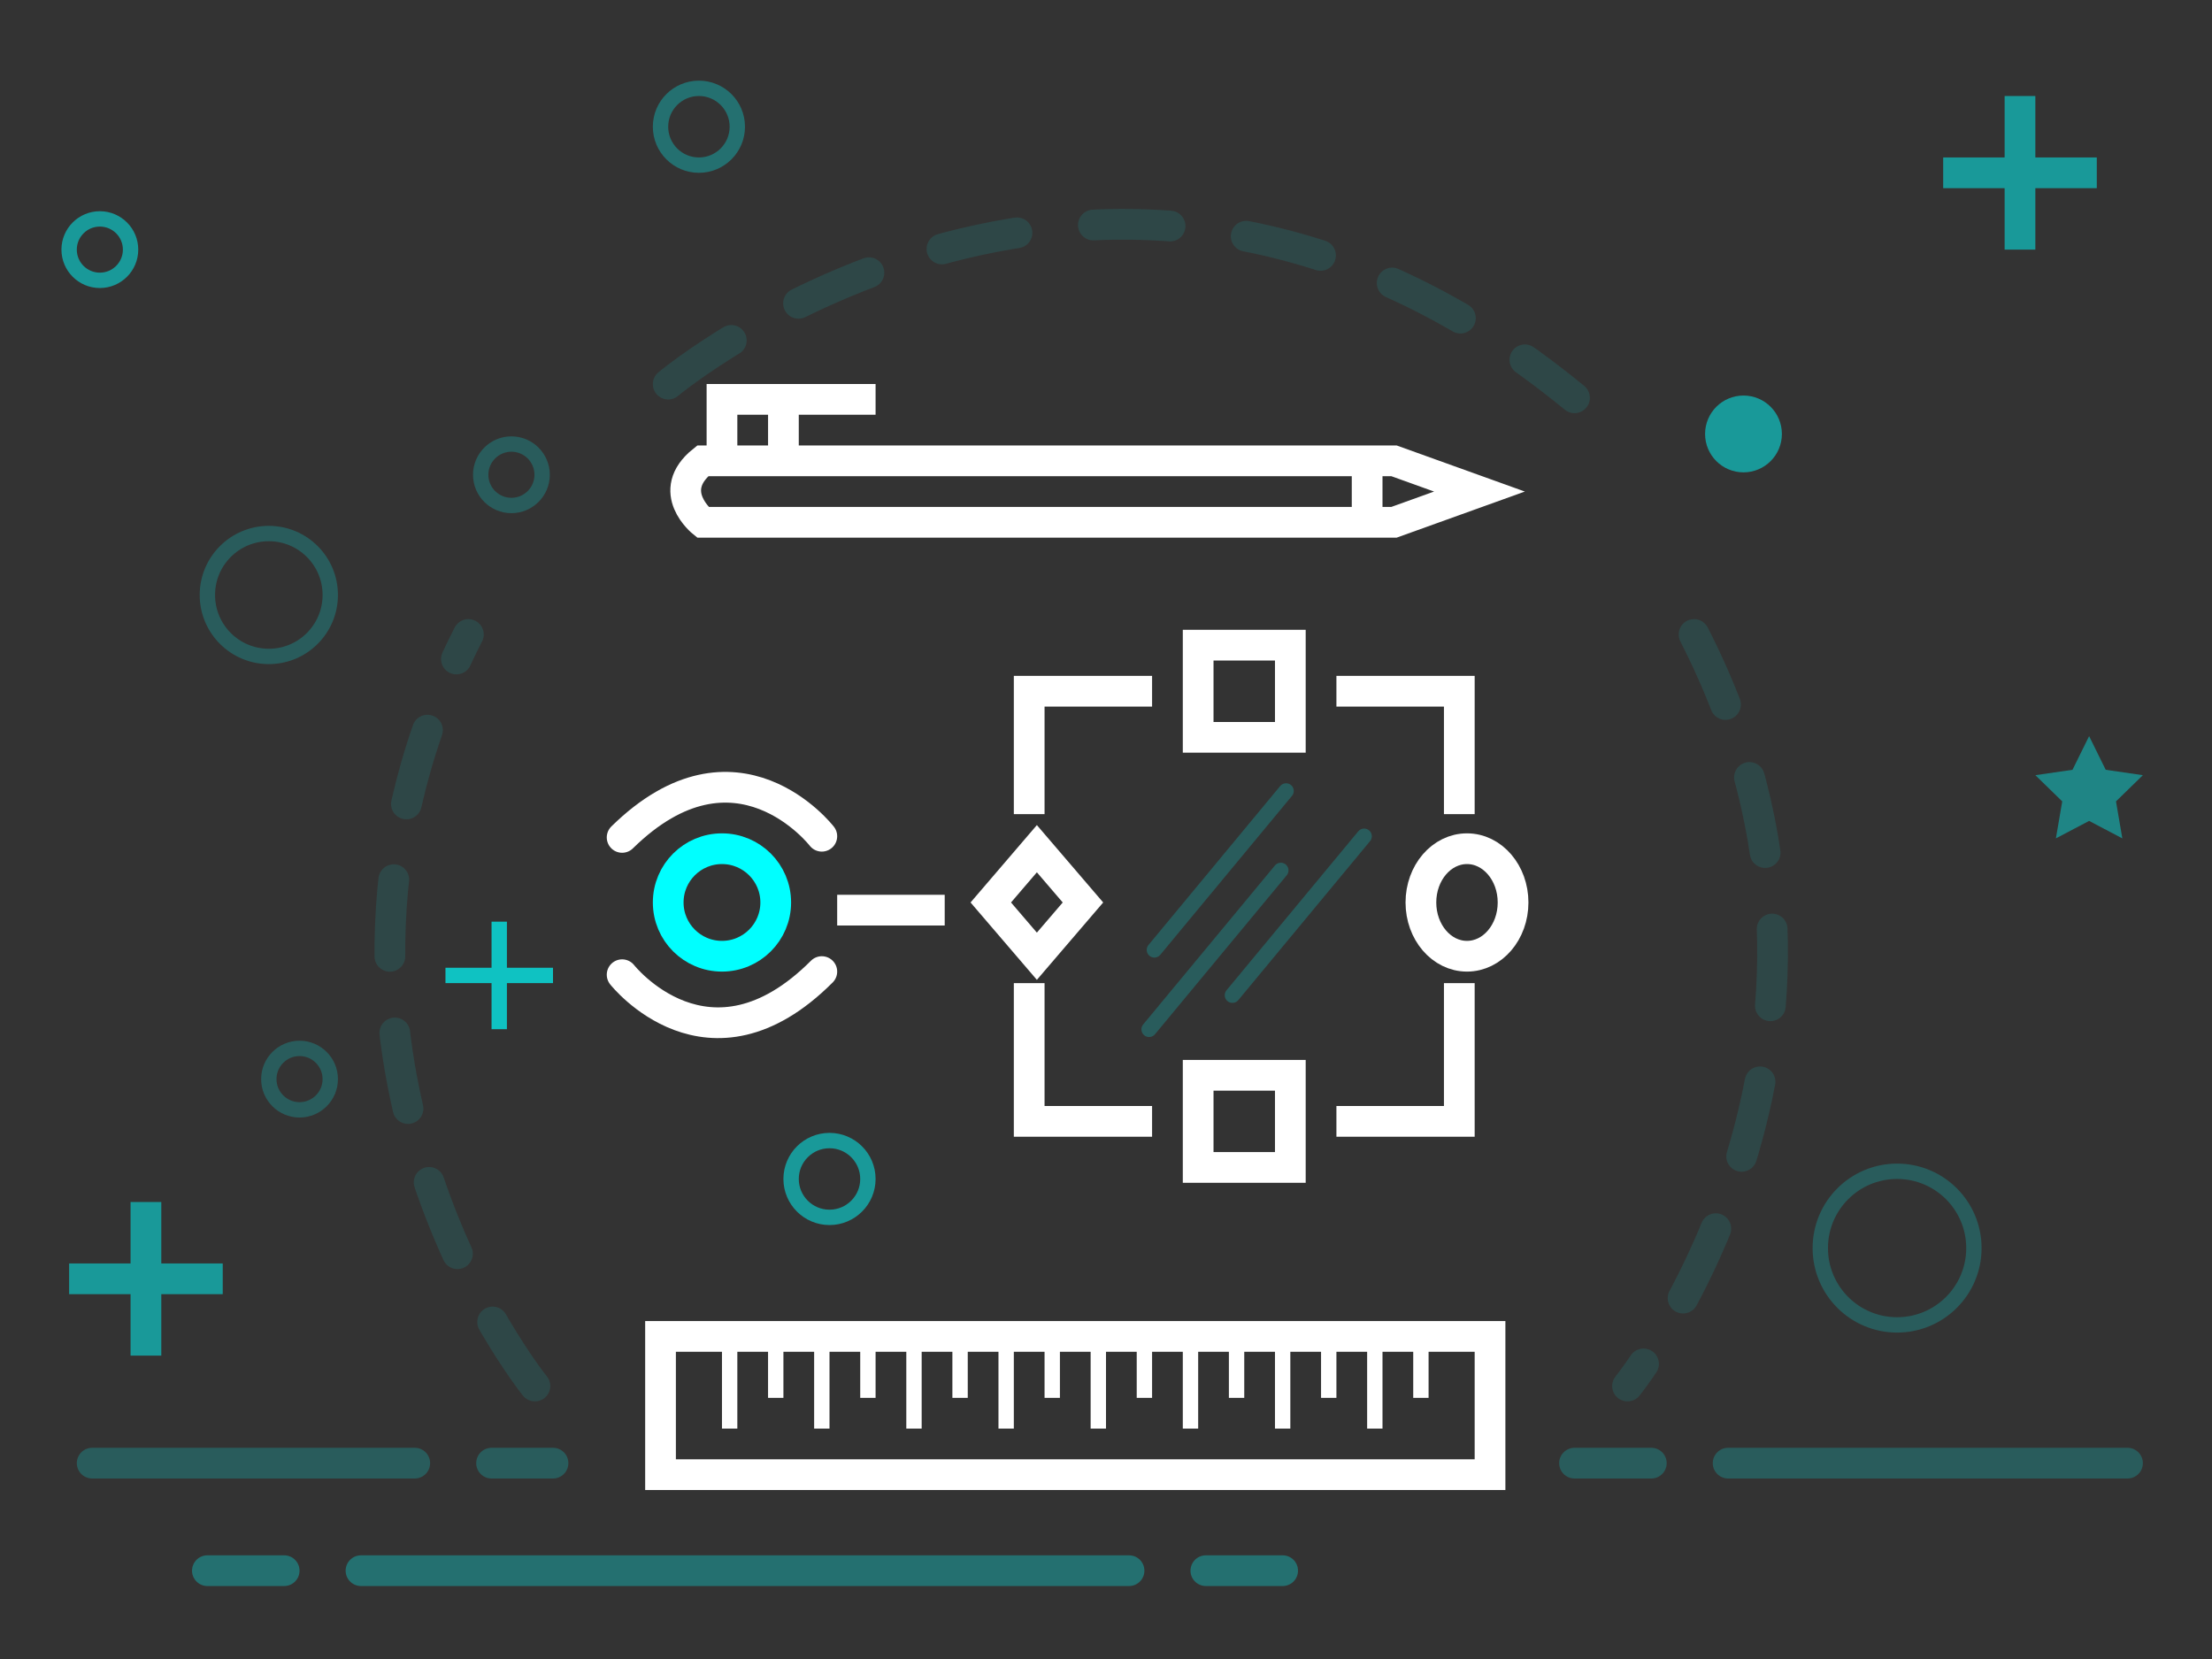 <?xml version="1.0" encoding="utf-8"?>
<svg version="1.1" id="nio-x3" xmlns="http://www.w3.org/2000/svg" xmlns:xlink="http://www.w3.org/1999/xlink" x="0px" y="0px"
	 width="144px" height="108px" viewBox="0 0 144 108" enable-background="new 0 0 144 108" xml:space="preserve">
	<rect x="0" y="0" width="144" height="108" fill="#333333" stroke="none"/>
	<path opacity="0.5" fill="none" stroke="#00FFFF" stroke-width="2" stroke-miterlimit="10" d="M126.5,11.25h10 M131.5,6.25v10"/>
	<path opacity="0.7" fill="none" stroke="#00FFFF" stroke-miterlimit="10" d="M29,63.5h7 M32.5,60v7"/>
	<path opacity="0.5" fill="none" stroke="#00FFFF" stroke-width="2" stroke-miterlimit="10" d="M4.5,83.25h10 M9.5,78.25v10"/>
	<path opacity="0.3" fill="none" stroke="#00FFFF" stroke-miterlimit="10" d="M47.999,8.25c0,1.381-1.119,2.5-2.5,2.5 s-2.5-1.119-2.5-2.5s1.119-2.5,2.5-2.5S47.999,6.869,47.999,8.25z"/>
	<circle opacity="0.5" fill="#00FFFF" cx="113.5" cy="28.25" r="2.5"/>
	<path opacity="0.2" fill="none" stroke="#00FFFF" stroke-miterlimit="10" d="M21.5,38.733c0,2.21-1.79,4-4,4s-4-1.79-4-4 s1.79-4,4-4S21.5,36.523,21.5,38.733z"/>
	<path opacity="0.5" fill="none" stroke="#00FFFF" stroke-miterlimit="10" d="M56.5,76.75c0,1.381-1.119,2.5-2.5,2.5 s-2.5-1.119-2.5-2.5s1.119-2.5,2.5-2.5S56.5,75.369,56.5,76.75z"/>
	<circle opacity="0.5" fill="none" stroke="#00FFFF" stroke-miterlimit="10" cx="6.5" cy="16.25" r="2"/>
	<path opacity="0.2" fill="none" stroke="#00FFFF" stroke-linecap="round" stroke-miterlimit="10" d="M75.149,61.838l8.575-10.348 M74.805,67.01l8.576-10.348 M88.805,54.439l-8.576,10.348"/>
	<polygon opacity="0.4" fill="#00FFFF" points="136,47.921 137.081,50.113 139.5,50.464 137.75,52.17 138.163,54.578 136,53.441 133.837,54.578 134.25,52.17 132.5,50.464 134.919,50.113"/>
	<path opacity="0.2" fill="none" stroke="#00FFFF" stroke-miterlimit="10" d="M35.293,30.907c0,1.104-0.896,2-2,2s-2-0.896-2-2 s0.896-2,2-2S35.293,29.803,35.293,30.907z"/>
	<path opacity="0.2" fill="none" stroke="#00FFFF" stroke-miterlimit="10" d="M128.5,81.25c0,2.763-2.237,5-5,5s-5-2.237-5-5 s2.237-5,5-5S128.5,78.487,128.5,81.25z"/>
	<path opacity="0.2" fill="none" stroke="#00FFFF" stroke-miterlimit="10" d="M21.5,70.25c0,1.104-0.896,2-2,2s-2-0.896-2-2	s0.896-2,2-2S21.5,69.146,21.5,70.25z"/>
	<path opacity="0.1" fill="none" stroke="#00FFFF" stroke-width="2" stroke-linecap="round" stroke-miterlimit="10" stroke-dasharray="5,5" d="M110.281,41.304c13.639,26.683-4.33,48.925-4.33,48.925 M34.823,90.229c0,0-17.97-22.242-4.331-48.925 M43.5,25.006 c0,0,28.703-23.991,59,0.891"/>
	<path opacity="0.2" fill="none" stroke="#00FFFF" stroke-width="2" stroke-linecap="round" stroke-miterlimit="10" stroke-dasharray="5,5,100" d="M102.5,95.25h36"/>
	<path opacity="0.2" fill="none" stroke="#00FFFF" stroke-width="2" stroke-linecap="round" stroke-miterlimit="10" stroke-dasharray="21,5,100" d="M6,95.25h30"/>
	<path opacity="0.3" fill="none" stroke="#00FFFF" stroke-width="2" stroke-linecap="round" stroke-miterlimit="10" stroke-dasharray="5,5,50,5" d="M13.5,102.25h72"/>
	<path fill="none" stroke="#FFFFFF" stroke-width="2" stroke-miterlimit="10" d="M42,96h56 M97,96v-9 M98,87H42 M43,87v9"/>
	<path fill="none" stroke="#FFFFFF" stroke-miterlimit="10" d="M47.5,87v6 M50.5,87v4 M53.5,87v6 M56.5,87v4 M59.5,87v6 M62.5,87v4 M65.5,87v6 M68.5,87v4 M71.5,87v6 M74.5,87v4 M77.5,87v6 M80.5,87v4 M83.5,87v6 M86.5,87v4 M89.5,87v6 M92.5,87v4"/>
	<path fill="none" stroke="#FFFFFF" stroke-width="2" stroke-miterlimit="10" d="M84,48h-6v-6h6V48z M67.5,55.25l-3,3.5l3,3.5l3-3.5	L67.5,55.25z M84,70h-6v6h6V70z M95.5,55.25c-1.657,0-3,1.566-3,3.5s1.343,3.5,3,3.5s3-1.566,3-3.5S97.157,55.25,95.5,55.25z M67,53	v-9 M66,45h9 M87,45h9 M95,44v9 M95,64v9 M96,73h-9 M75,73h-9 M67,74V64"/>
	<circle fill="none" stroke="#00FFFF" stroke-width="2" stroke-linecap="round" stroke-miterlimit="10" cx="47" cy="58.75" r="3.5"/>
	<line fill="none" stroke="#FFFFFF" stroke-width="2" stroke-miterlimit="10" x1="61.5" y1="59.25" x2="54.5" y2="59.25"/>
	<path fill="none" stroke="#FFFFFF" stroke-width="2" stroke-linecap="round" stroke-miterlimit="10" d="M40.5,63.453 c0,0,5.637,7.17,13-0.203"/>
	<path fill="none" stroke="#FFFFFF" stroke-width="2" stroke-linecap="round" stroke-miterlimit="10" d="M53.5,54.438 c0,0-5.566-7.223-13,0.077"/>
	<path fill="none" stroke="#FFFFFF" stroke-width="2" stroke-miterlimit="10" d="M47,31v-6 M51,31v-6 M47,26h10 M90.75,30h-45 c-2.5,2,0,4,0,4h45l5.563-2L90.75,30z M89,30v4"/>
</svg>